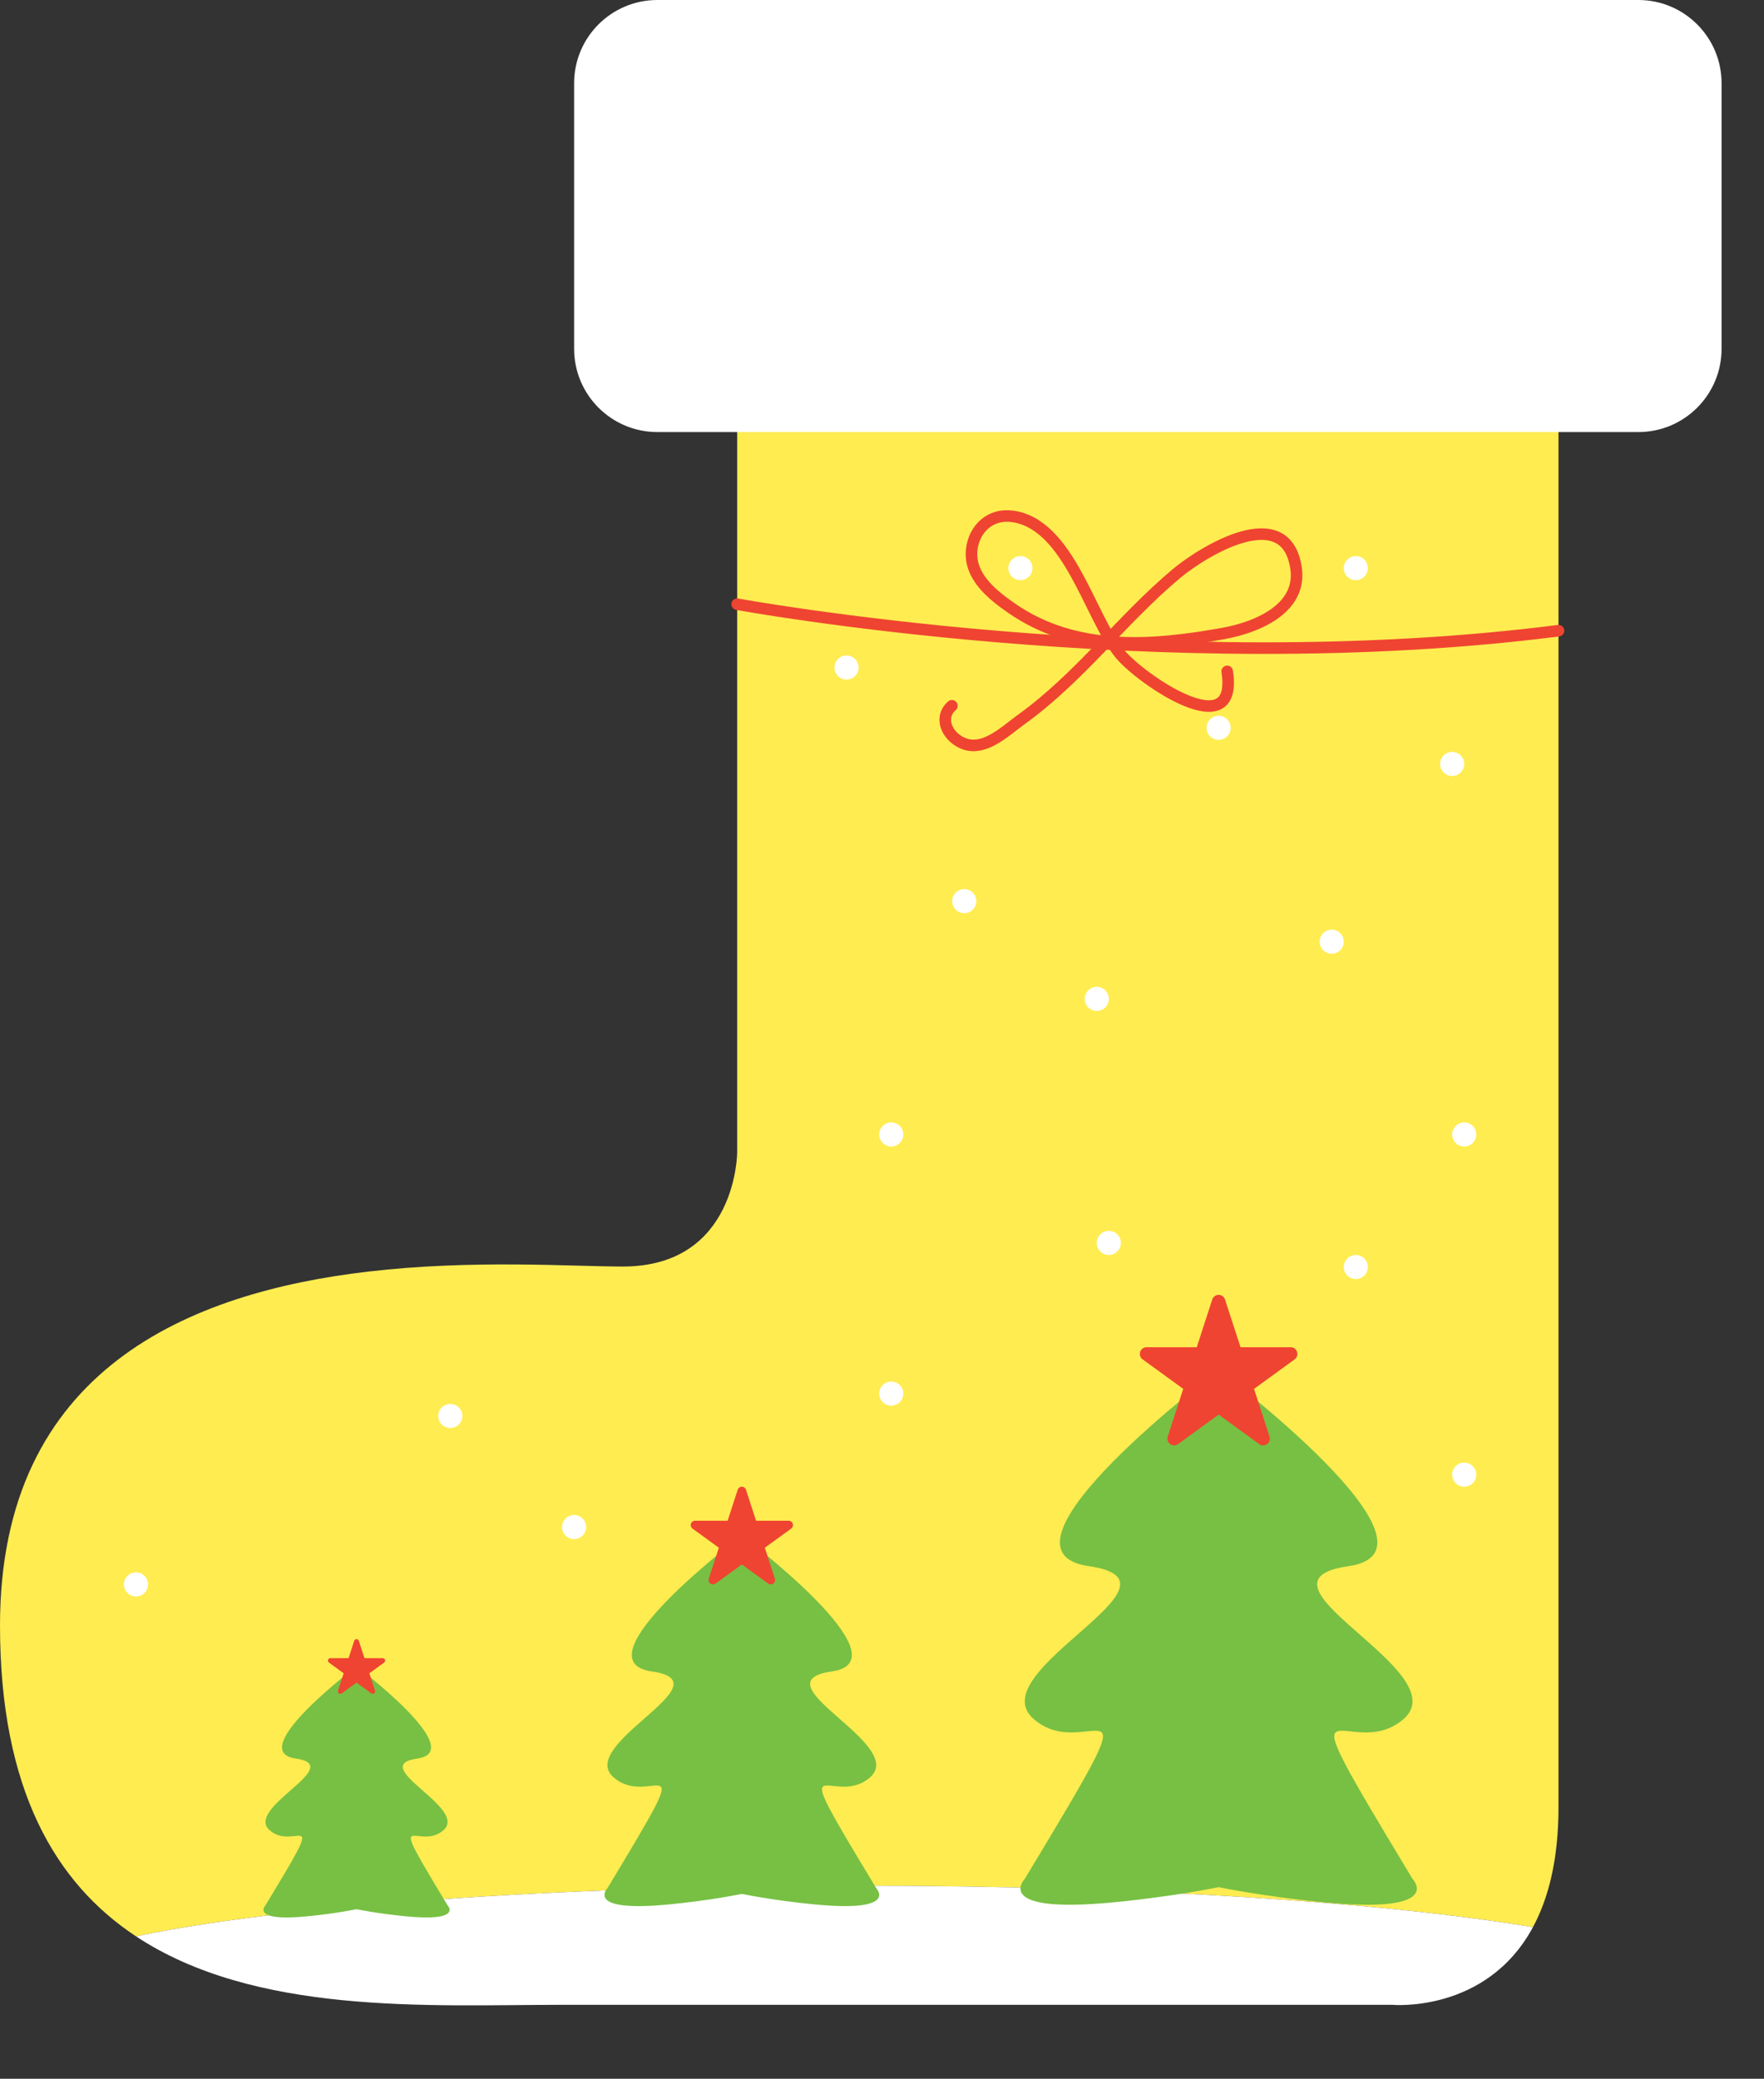 <?xml version="1.0" encoding="utf-8"?>
<!-- Generator: Adobe Illustrator 22.0.1, SVG Export Plug-In . SVG Version: 6.00 Build 0)  -->
<svg version="1.1" xmlns="http://www.w3.org/2000/svg" xmlns:xlink="http://www.w3.org/1999/xlink" x="0px" y="0px"
	 viewBox="0 0 152.618 179.826" enable-background="new 0 0 152.618 179.826" xml:space="preserve">
<rect x="0" y="0" width="152.618" height="179.826" fill="#333333" stroke="none"/>
<g id="BACKGROUND">
</g>
<g id="OBJECTS">
	<g>
		<g>
			<g>
				<path fill="#FFEC50" d="M132.628,166.709c1.327-2.46,2.21-5.809,2.21-10.372c0-4.098,0-13.173,0-24.805
					c0-23.581,0-57.681,0-82.217c0-0.546,0-1.092,0-1.627c0-16.988,0-29.001,0-29.001H63.779v31.773v1.806v47.402
					c0,0,0,9.895-9.895,9.895c-4.366,0-12.986-0.625-22.073,0.442C16.564,111.796,0,118.349,0,140.61
					c0,14.216,4.815,22.301,11.768,26.896c12.362-2.616,35.738-4.382,62.56-4.382C98.327,163.124,119.565,164.538,132.628,166.709z"
					/>
				<path fill="#FFFFFF" d="M48.488,173.428c10.854,0,33.862,0,50.956,0c11.945,0,21.003,0,21.003,0s8.147,0.761,12.182-6.719
					c-13.063-2.171-34.302-3.585-58.3-3.585c-26.823,0-50.199,1.766-62.56,4.382c5.131,3.391,11.424,4.883,17.816,5.517
					C36.178,173.677,42.871,173.428,48.488,173.428z"/>
			</g>
			<path fill="#FFFFFF" d="M148.947,30.173c0,3.979-3.225,7.203-7.202,7.203H56.873c-3.978,0-7.201-3.225-7.201-7.203V7.202
				C49.671,3.226,52.895,0,56.873,0h84.872c3.977,0,7.202,3.226,7.202,7.202V30.173z"/>
			<g>
				<path fill="#77C043" d="M122.207,162.53c-11.813-19.575-5.542-9.691-0.778-13.818c4.764-4.127-14.293-11.868-4.764-13.229
					c9.526-1.361-11.219-16.951-11.23-16.96l0,0l0,0h0l0,0c-0.011,0.009-20.756,15.599-11.23,16.96
					c9.529,1.361-9.528,9.103-4.764,13.229c4.764,4.127,11.035-5.757-0.778,13.818c0,0-2.946,3.057,7.683,2.031
					c5.31-0.513,9.084-1.315,9.089-1.31l0,0l0-0.162l0,0.162l0,0c0.005-0.005,3.78,0.798,9.09,1.31
					C125.153,165.587,122.207,162.53,122.207,162.53z"/>
				<path fill="#EF4431" d="M109.288,125.033c-0.12,0-0.24-0.036-0.341-0.11l-3.512-2.552l-3.512,2.552
					c-0.102,0.074-0.222,0.11-0.341,0.11c-0.12,0-0.24-0.036-0.342-0.11c-0.204-0.147-0.289-0.41-0.211-0.649l1.341-4.129
					l-3.512-2.551c-0.204-0.149-0.289-0.41-0.211-0.65c0.078-0.239,0.301-0.401,0.552-0.401h4.341l1.341-4.129
					c0.078-0.239,0.301-0.401,0.552-0.401c0.252,0,0.475,0.162,0.553,0.401l1.341,4.129h4.341c0.252,0,0.475,0.162,0.552,0.401
					c0.078,0.239-0.007,0.501-0.211,0.65l-3.512,2.551l1.341,4.129c0.078,0.239-0.007,0.502-0.211,0.649
					C109.527,124.997,109.407,125.033,109.288,125.033z"/>
			</g>
			<g>
				<path fill="#77C043" d="M75.807,163.336c-8.188-13.567-3.841-6.717-0.54-9.577c3.302-2.86-9.906-8.226-3.302-9.169
					c6.603-0.943-7.775-11.748-7.783-11.754l0,0l0,0h-0.001l0,0c-0.007,0.006-14.385,10.811-7.783,11.754
					c6.604,0.943-6.604,6.309-3.302,9.169c3.302,2.86,7.648-3.99-0.54,9.577c0,0-2.042,2.118,5.325,1.407
					c3.68-0.355,6.295-0.911,6.299-0.908l0,0l0.001-0.112l-0.001,0.112l0,0c0.004-0.003,2.62,0.553,6.3,0.908
					C77.849,165.454,75.807,163.336,75.807,163.336z"/>
				<path fill="#EF4431" d="M66.684,137.061c-0.078,0-0.155-0.023-0.221-0.071l-2.28-1.656l-2.279,1.656
					c-0.066,0.048-0.144,0.071-0.222,0.071c-0.078,0-0.155-0.023-0.222-0.071c-0.132-0.096-0.188-0.267-0.137-0.422l0.871-2.68
					l-2.279-1.655c-0.132-0.097-0.188-0.267-0.137-0.422c0.05-0.155,0.195-0.26,0.358-0.26h2.818l0.871-2.681
					c0.05-0.155,0.195-0.26,0.358-0.26c0.164,0,0.308,0.105,0.359,0.26l0.871,2.681h2.817c0.164,0,0.308,0.104,0.358,0.26
					c0.051,0.155-0.005,0.325-0.137,0.422l-2.279,1.655l0.87,2.68c0.051,0.155-0.004,0.326-0.137,0.422
					C66.839,137.038,66.761,137.061,66.684,137.061z"/>
			</g>
			<g>
				<path fill="#77C043" d="M38.721,164.819c-5.546-9.19-2.602-4.55-0.365-6.487c2.237-1.938-6.711-5.572-2.237-6.212
					c4.473-0.639-5.267-7.958-5.272-7.962l0,0l0,0h0l0,0c-0.005,0.004-9.745,7.323-5.272,7.962c4.474,0.64-4.474,4.273-2.237,6.212
					c2.237,1.938,5.181-2.703-0.365,6.487c0,0-1.383,1.435,3.607,0.953c2.493-0.24,4.265-0.617,4.267-0.615l0,0l0-0.076l0,0.076l0,0
					c0.003-0.002,1.775,0.375,4.268,0.615C40.104,166.254,38.721,164.819,38.721,164.819z"/>
				<path fill="#EF4431" d="M32.247,146.523c-0.044,0-0.087-0.013-0.124-0.04l-1.276-0.927l-1.276,0.927
					c-0.037,0.027-0.081,0.04-0.124,0.04c-0.044,0-0.087-0.013-0.124-0.04c-0.074-0.054-0.105-0.148-0.077-0.235l0.487-1.5
					l-1.276-0.927c-0.074-0.054-0.105-0.149-0.077-0.236c0.028-0.087,0.109-0.145,0.201-0.145h1.577l0.487-1.5
					c0.028-0.087,0.109-0.146,0.201-0.146c0.092,0,0.172,0.059,0.201,0.146l0.487,1.5h1.577c0.092,0,0.172,0.059,0.201,0.145
					s-0.003,0.183-0.077,0.236l-1.276,0.927l0.487,1.5c0.028,0.087-0.002,0.182-0.077,0.235
					C32.334,146.51,32.29,146.523,32.247,146.523z"/>
			</g>
			<g>
				<path fill="#FFFFFF" d="M127.726,98.138c0-0.576-0.467-1.043-1.043-1.043s-1.043,0.467-1.043,1.043
					c0,0.576,0.467,1.043,1.043,1.043S127.726,98.714,127.726,98.138z"/>
				<path fill="#FFFFFF" d="M116.26,81.46c0-0.576-0.467-1.043-1.043-1.043s-1.043,0.467-1.043,1.043
					c0,0.576,0.467,1.043,1.043,1.043S116.26,82.036,116.26,81.46z"/>
				<path fill="#FFFFFF" d="M96.977,107.519c0-0.576-0.467-1.043-1.043-1.043c-0.576,0-1.043,0.467-1.043,1.043
					c0,0.576,0.467,1.043,1.043,1.043C96.511,108.562,96.977,108.095,96.977,107.519z"/>
				<path fill="#FFFFFF" d="M95.935,86.411c0-0.576-0.467-1.043-1.043-1.043s-1.043,0.467-1.043,1.043
					c0,0.576,0.467,1.043,1.043,1.043S95.935,86.987,95.935,86.411z"/>
				<path fill="#FFFFFF" d="M78.153,98.138c0-0.576-0.467-1.043-1.043-1.043c-0.576,0-1.043,0.467-1.043,1.043
					c0,0.576,0.467,1.043,1.043,1.043C77.686,99.181,78.153,98.714,78.153,98.138z"/>
				<path fill="#FFFFFF" d="M40.001,122.49c0-0.576-0.467-1.043-1.043-1.043c-0.576,0-1.043,0.467-1.043,1.043
					c0,0.576,0.467,1.043,1.043,1.043C39.534,123.533,40.001,123.066,40.001,122.49z"/>
				<path fill="#FFFFFF" d="M50.714,132.098c0-0.576-0.467-1.043-1.043-1.043c-0.576,0-1.043,0.467-1.043,1.043
					c0,0.576,0.467,1.043,1.043,1.043C50.248,133.141,50.714,132.674,50.714,132.098z"/>
				<path fill="#FFFFFF" d="M78.153,120.554c0-0.576-0.467-1.043-1.043-1.043c-0.576,0-1.043,0.467-1.043,1.043
					c0,0.576,0.467,1.043,1.043,1.043C77.686,121.597,78.153,121.13,78.153,120.554z"/>
				<path fill="#FFFFFF" d="M84.47,77.955c0-0.576-0.467-1.043-1.043-1.043c-0.576,0-1.043,0.467-1.043,1.043
					s0.467,1.043,1.043,1.043C84.003,78.998,84.47,78.531,84.47,77.955z"/>
				<path fill="#FFFFFF" d="M126.683,66.087c0-0.576-0.467-1.043-1.043-1.043c-0.576,0-1.043,0.467-1.043,1.043
					s0.467,1.043,1.043,1.043C126.216,67.13,126.683,66.663,126.683,66.087z"/>
				<path fill="#FFFFFF" d="M127.726,127.568c0-0.576-0.467-1.043-1.043-1.043s-1.043,0.467-1.043,1.043
					c0,0.576,0.467,1.043,1.043,1.043S127.726,128.145,127.726,127.568z"/>
				<path fill="#FFFFFF" d="M118.346,109.604c0-0.576-0.467-1.043-1.043-1.043c-0.576,0-1.043,0.467-1.043,1.043
					s0.467,1.043,1.043,1.043C117.879,110.647,118.346,110.181,118.346,109.604z"/>
				<path fill="#FFFFFF" d="M106.477,62.96c0-0.576-0.467-1.043-1.043-1.043c-0.576,0-1.043,0.467-1.043,1.043
					c0,0.576,0.467,1.043,1.043,1.043C106.01,64.003,106.477,63.536,106.477,62.96z"/>
				<path fill="#FFFFFF" d="M74.284,57.747c0-0.576-0.467-1.043-1.043-1.043c-0.576,0-1.043,0.467-1.043,1.043
					c0,0.576,0.467,1.043,1.043,1.043C73.817,58.79,74.284,58.323,74.284,57.747z"/>
				<path fill="#FFFFFF" d="M89.33,49.147c0-0.576-0.467-1.043-1.043-1.043s-1.043,0.467-1.043,1.043
					c0,0.576,0.467,1.043,1.043,1.043S89.33,49.724,89.33,49.147z"/>
				<path fill="#FFFFFF" d="M118.346,49.147c0-0.576-0.467-1.043-1.043-1.043c-0.576,0-1.043,0.467-1.043,1.043
					c0,0.576,0.467,1.043,1.043,1.043C117.879,50.19,118.346,49.724,118.346,49.147z"/>
				<path fill="#FFFFFF" d="M12.811,137.061c0-0.576-0.467-1.043-1.043-1.043c-0.576,0-1.043,0.467-1.043,1.043
					c0,0.576,0.467,1.043,1.043,1.043C12.344,138.105,12.811,137.638,12.811,137.061z"/>
			</g>
		</g>
		<g>
			<path fill="none" stroke="#EF4431" stroke-linecap="round" stroke-linejoin="round" stroke-miterlimit="10" d="M82.358,61.053
				c-1.015,0.868-0.596,2.267,0.496,2.996c1.997,1.333,4.006-0.734,5.514-1.817c5.038-3.618,8.668-8.629,13.392-12.593
				c2.294-1.926,9.507-6.389,10.373-0.487c0.521,3.554-3.495,5.14-6.244,5.638c-6.269,1.135-12.839,1.634-18.316-2.144
				c-1.711-1.18-3.81-2.819-3.49-5.194c0.23-1.709,1.578-3.033,3.486-2.787c4.932,0.636,6.695,8.694,9.359,11.932
				c1.721,2.092,10.272,8.048,9.246,1.48"/>
			<path fill="none" stroke="#EF4431" stroke-linecap="round" stroke-linejoin="round" stroke-miterlimit="10" d="M63.779,52.267
				c0,0,36.462,6.713,71.059,2.292"/>
		</g>
	</g>
</g>
</svg>
